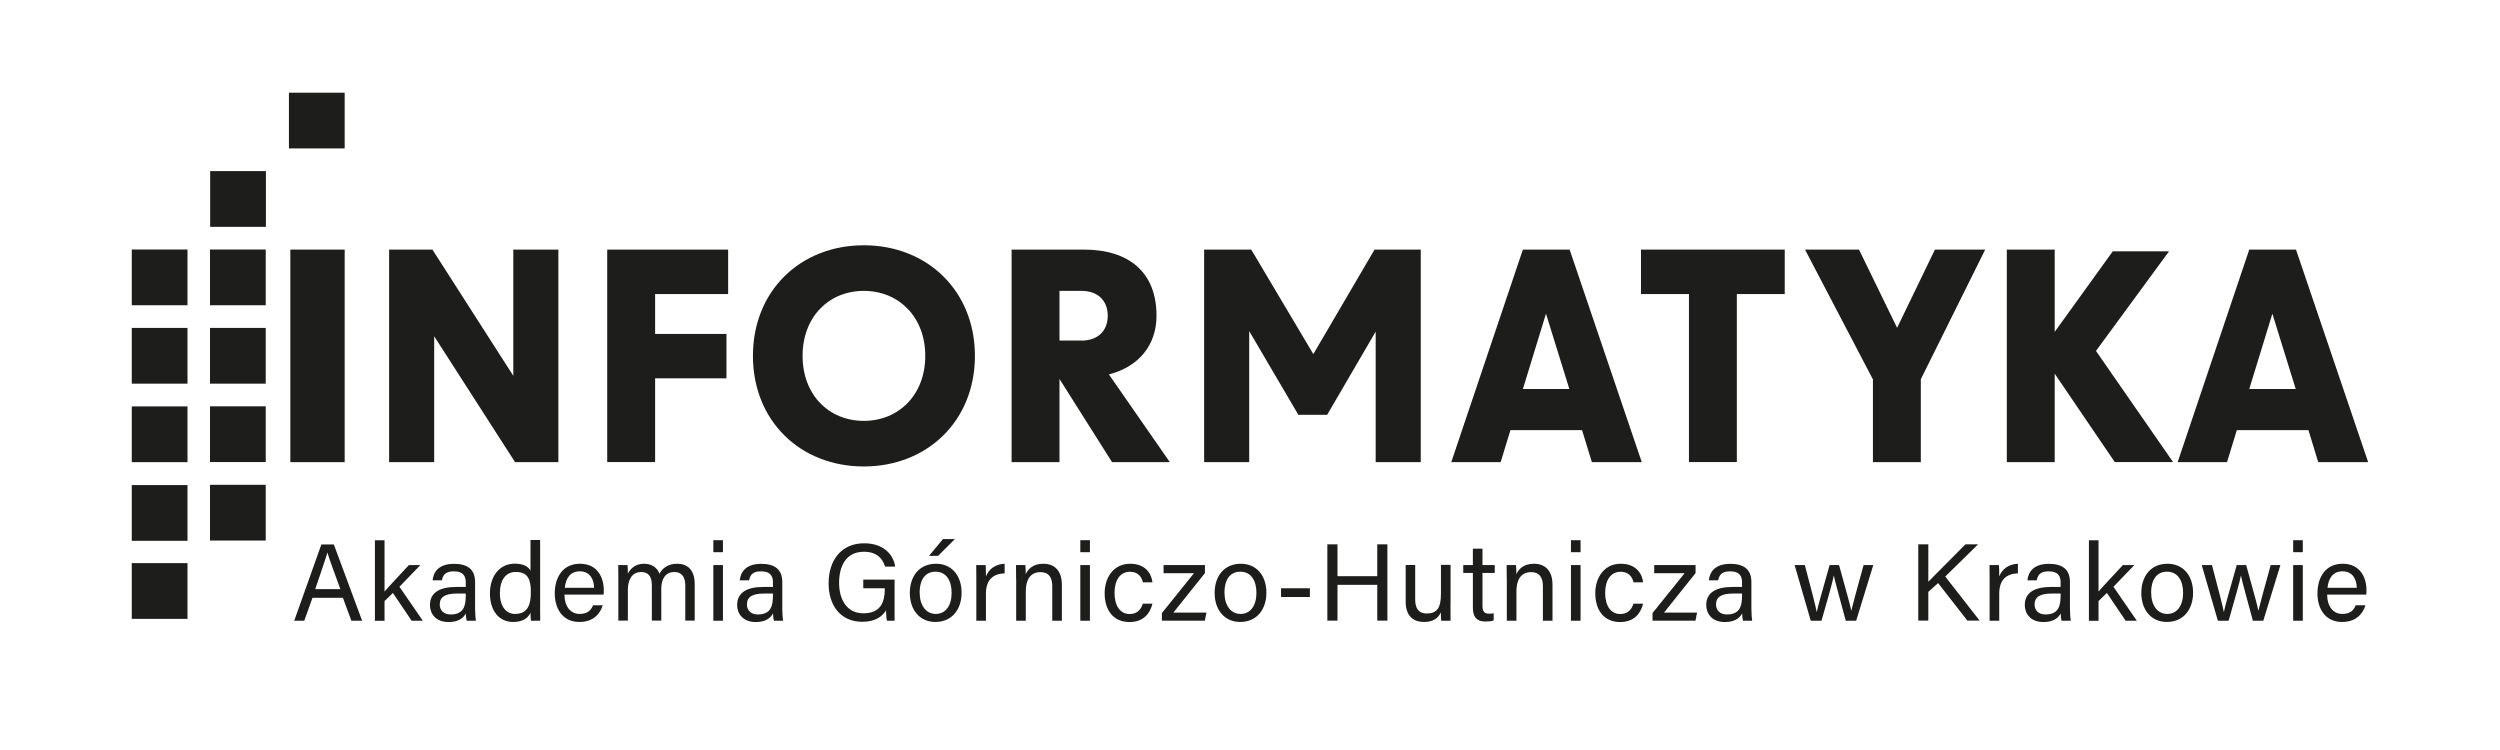 <?xml version="1.0" encoding="UTF-8"?>
<svg id="Warstwa_1" data-name="Warstwa 1" xmlns="http://www.w3.org/2000/svg" viewBox="0 0 283.46 85.04">
  <defs>
    <style>
      .cls-1 {
        fill: #1d1d1b;
        stroke-width: 0px;
      }
    </style>
  </defs>
  <path class="cls-1" d="m44.12,28.3h4.91l9.17,14.31v-14.31h5.11v24.1h-4.91l-9.17-14.27v14.27h-5.11v-24.1Z"/>
  <path class="cls-1" d="m68.84,28.3h13.72v5.04h-8.28v4.52h8.09v5.04h-8.09v9.49h-5.43v-24.1Z"/>
  <path class="cls-1" d="m85.37,40.35c0-7.37,5.37-12.54,12.57-12.54s12.6,5.17,12.6,12.54-5.4,12.54-12.6,12.54-12.57-5.17-12.57-12.54Zm12.57,7.37c3.96,0,6.97-2.95,6.97-7.37s-3.01-7.37-6.97-7.37-6.94,2.95-6.94,7.37,2.98,7.37,6.94,7.37Z"/>
  <path class="cls-1" d="m120.13,42.97v9.43h-5.43v-24.1h8.18c5.11,0,8.25,2.55,8.25,7.5,0,3.31-2,5.79-5.4,6.65l6.91,9.95h-6.55l-5.96-9.43Zm2.49-4.35c1.83,0,2.98-1.08,2.98-2.82s-1.15-2.82-2.98-2.82h-2.49v5.63h2.49Z"/>
  <path class="cls-1" d="m136.53,28.3h5.34l7.04,11.85,6.94-11.85h5.24v24.1h-5.11v-14.8l-5.5,9.43h-3.27l-5.57-9.49v14.86h-5.11v-24.1Z"/>
  <path class="cls-1" d="m172.67,28.3h5.3l8.18,24.1h-5.66l-1.11-3.63h-8.12l-1.11,3.63h-5.6l8.12-24.1Zm5.27,15.81l-2.65-8.54-2.62,8.54h5.27Z"/>
  <path class="cls-1" d="m191.49,33.34h-5.43v-5.04h16.3v5.04h-5.43v19.05h-5.43v-19.05Z"/>
  <path class="cls-1" d="m212.35,43l-7.69-14.7h6.12l4.32,8.87,4.29-8.87h5.7l-7.3,14.7v9.4h-5.43v-9.4Z"/>
  <path class="cls-1" d="m232.97,42.38v10.02h-5.43v-24.1h5.43v9.33l6.58-9.13h6.38l-8.28,11.29,8.74,12.6h-6.61l-6.81-10.02Z"/>
  <path class="cls-1" d="m255.03,28.3h5.3l8.18,24.1h-5.66l-1.11-3.63h-8.12l-1.11,3.63h-5.6l8.12-24.1Zm5.27,15.81l-2.65-8.54-2.62,8.54h5.27Z"/>
  <rect class="cls-1" x="23.81" y="28.29" width="6.32" height="6.32"/>
  <rect class="cls-1" x="23.83" y="19.4" width="6.32" height="6.32"/>
  <rect class="cls-1" x="23.81" y="54.97" width="6.32" height="6.32"/>
  <rect class="cls-1" x="23.81" y="37.18" width="6.32" height="6.32"/>
  <rect class="cls-1" x="23.81" y="46.07" width="6.32" height="6.32"/>
  <rect class="cls-1" x="32.76" y="10.51" width="6.32" height="6.32"/>
  <rect class="cls-1" x="14.94" y="37.18" width="6.32" height="6.32"/>
  <rect class="cls-1" x="14.94" y="28.29" width="6.32" height="6.32"/>
  <rect class="cls-1" x="14.94" y="63.85" width="6.32" height="6.32"/>
  <rect class="cls-1" x="14.94" y="46.08" width="6.32" height="6.32"/>
  <rect class="cls-1" x="14.94" y="55" width="6.32" height="6.32"/>
  <rect class="cls-1" x="32.92" y="28.3" width="6.16" height="24.1"/>
  <g>
    <path class="cls-1" d="m35.43,67.78l-.93,2.6h-1.14l3.08-8.65h1.41l3.21,8.65h-1.22l-.96-2.6h-3.45Zm3.16-.98c-.82-2.27-1.28-3.48-1.46-4.14h-.01c-.21.73-.72,2.2-1.38,4.14h2.86Z"/>
    <path class="cls-1" d="m43.59,67.08c.53-.62,1.92-2.08,2.77-3.01h1.3l-2.37,2.46,2.65,3.85h-1.27l-2.12-3.15-.95.92v2.24h-1.09v-9.13h1.09v5.83Z"/>
    <path class="cls-1" d="m53.87,69c0,.57.05,1.19.09,1.38h-1.04c-.05-.14-.09-.44-.1-.83-.22.42-.72.98-1.95.98-1.49,0-2.12-.97-2.12-1.93,0-1.41,1.11-2.05,2.98-2.05h1.08v-.54c0-.56-.18-1.23-1.36-1.23-1.05,0-1.23.52-1.35,1.02h-1.05c.08-.87.62-1.87,2.43-1.87,1.54,0,2.39.63,2.39,2.07v3.01Zm-1.06-1.7h-1.02c-1.26,0-1.93.35-1.93,1.24,0,.66.45,1.13,1.23,1.13,1.52,0,1.72-1.02,1.72-2.17v-.2Z"/>
    <path class="cls-1" d="m61.24,61.25v7.35c0,.59,0,1.17.01,1.78h-1.05c-.03-.17-.05-.65-.05-.9-.31.66-.95,1.04-1.98,1.04-1.62,0-2.62-1.31-2.62-3.24s1.07-3.37,2.82-3.37c1.12,0,1.61.45,1.78.8v-3.48h1.09Zm-4.56,6.01c0,1.52.72,2.35,1.71,2.35,1.47,0,1.8-1.09,1.8-2.47s-.29-2.29-1.71-2.29c-1.11,0-1.8.88-1.8,2.41Z"/>
    <path class="cls-1" d="m64,67.42c0,1.28.65,2.19,1.72,2.19,1,0,1.32-.51,1.52-.98h1.1c-.25.81-.92,1.89-2.65,1.89-1.98,0-2.79-1.61-2.79-3.23,0-1.88.95-3.37,2.86-3.37,2.03,0,2.7,1.63,2.7,2.98,0,.19,0,.35-.02.52h-4.44Zm3.36-.77c-.01-1.04-.53-1.87-1.61-1.87s-1.6.77-1.71,1.87h3.32Z"/>
    <path class="cls-1" d="m70.11,65.7c0-.54,0-1.11-.01-1.63h1.05c.02.19.05.65.04.97.29-.56.84-1.12,1.83-1.12.89,0,1.51.45,1.75,1.13.34-.6.93-1.13,2.01-1.13s1.99.6,1.99,2.31v4.14h-1.07v-4.01c0-.73-.26-1.5-1.25-1.5s-1.47.78-1.47,1.89v3.62h-1.07v-3.98c0-.81-.23-1.53-1.22-1.53s-1.5.82-1.5,2.02v3.49h-1.08v-4.68Z"/>
    <path class="cls-1" d="m80.88,61.25h1.09v1.36h-1.09v-1.36Zm0,2.82h1.09v6.31h-1.09v-6.31Z"/>
    <path class="cls-1" d="m88.7,69c0,.57.05,1.19.09,1.38h-1.04c-.05-.14-.09-.44-.1-.83-.22.42-.72.98-1.95.98-1.49,0-2.12-.97-2.12-1.93,0-1.41,1.11-2.05,2.98-2.05h1.08v-.54c0-.56-.18-1.23-1.36-1.23-1.05,0-1.23.52-1.35,1.02h-1.05c.08-.87.62-1.87,2.43-1.87,1.54,0,2.39.63,2.39,2.07v3.01Zm-1.06-1.7h-1.02c-1.26,0-1.93.35-1.93,1.24,0,.66.45,1.13,1.23,1.13,1.52,0,1.72-1.02,1.72-2.17v-.2Z"/>
    <path class="cls-1" d="m101.45,70.38h-.88c-.06-.17-.09-.55-.11-1.17-.38.61-1.12,1.29-2.69,1.29-2.5,0-3.82-1.89-3.82-4.36,0-2.59,1.42-4.54,4.03-4.54,2.01,0,3.28,1.09,3.52,2.64h-1.15c-.29-.97-.99-1.68-2.4-1.68-2.01,0-2.81,1.6-2.81,3.53,0,1.78.8,3.45,2.76,3.45s2.42-1.29,2.42-2.75v-.09h-2.44v-.98h3.55v4.67Z"/>
    <path class="cls-1" d="m109.03,67.21c0,1.82-1.04,3.31-2.97,3.31-1.81,0-2.9-1.4-2.9-3.29s1.07-3.31,2.97-3.31c1.75,0,2.9,1.31,2.9,3.29Zm-4.75.01c0,1.38.69,2.39,1.82,2.39s1.8-.96,1.8-2.39-.64-2.4-1.83-2.4-1.8.95-1.8,2.39Zm3.99-6.1l-1.91,1.91h-1.03l1.59-1.91h1.34Z"/>
    <path class="cls-1" d="m110.7,65.78c0-.88,0-1.38-.01-1.71h1.07c.02.18.03.67.03,1.29.33-.85,1.08-1.4,2.12-1.44v1.09c-1.29.04-2.12.71-2.12,2.31v3.06h-1.09v-4.59Z"/>
    <path class="cls-1" d="m115.21,65.66c0-.55,0-1.1-.01-1.59h1.06c.03.19.05.85.04,1.04.25-.54.77-1.19,1.99-1.19s2.11.72,2.11,2.4v4.06h-1.09v-3.92c0-.95-.37-1.59-1.33-1.59-1.19,0-1.67.91-1.67,2.17v3.34h-1.09v-4.72Z"/>
    <path class="cls-1" d="m122.49,61.25h1.09v1.36h-1.09v-1.36Zm0,2.82h1.09v6.31h-1.09v-6.31Z"/>
    <path class="cls-1" d="m130.67,68.45c-.27,1.09-1,2.08-2.61,2.08-1.74,0-2.81-1.25-2.81-3.27,0-1.78,1.01-3.34,2.89-3.34s2.45,1.3,2.53,2.11h-1.08c-.16-.64-.56-1.2-1.47-1.2-1.12,0-1.75.96-1.75,2.39s.61,2.4,1.71,2.4c.79,0,1.25-.42,1.5-1.17h1.08Z"/>
    <path class="cls-1" d="m131.75,69.5l3.63-4.51h-3.45v-.92h4.69v.91l-3.58,4.48h3.75l-.18.91h-4.87v-.88Z"/>
    <path class="cls-1" d="m143.59,67.21c0,1.82-1.04,3.31-2.97,3.31-1.81,0-2.9-1.4-2.9-3.29s1.07-3.31,2.97-3.31c1.75,0,2.9,1.31,2.9,3.29Zm-4.75.01c0,1.38.69,2.39,1.82,2.39s1.8-.96,1.8-2.39-.64-2.4-1.83-2.4-1.8.95-1.8,2.39Z"/>
    <path class="cls-1" d="m148.52,66.7v.99h-3.27v-.99h3.27Z"/>
    <path class="cls-1" d="m150.5,61.72h1.15v3.61h4.51v-3.61h1.15v8.65h-1.15v-4.06h-4.51v4.06h-1.15v-8.65Z"/>
    <path class="cls-1" d="m164.46,68.54c0,.61,0,1.47.01,1.84h-1.06c-.02-.17-.04-.55-.04-.95-.31.7-.92,1.09-1.91,1.09-1.06,0-2.08-.53-2.08-2.31v-4.15h1.08v3.91c0,.83.26,1.59,1.31,1.59,1.16,0,1.61-.64,1.61-2.22v-3.29h1.09v4.47Z"/>
    <path class="cls-1" d="m165.91,64.07h1.09v-1.86h1.09v1.86h1.39v.89h-1.39v3.69c0,.61.15.93.72.93.15,0,.38,0,.55-.05v.82c-.27.1-.64.12-.94.12-.98,0-1.42-.51-1.42-1.56v-3.95h-1.09v-.89Z"/>
    <path class="cls-1" d="m170.84,65.66c0-.55,0-1.1-.01-1.59h1.06c.03.19.05.85.04,1.04.25-.54.77-1.19,1.99-1.19s2.11.72,2.11,2.4v4.06h-1.09v-3.92c0-.95-.37-1.59-1.33-1.59-1.19,0-1.67.91-1.67,2.17v3.34h-1.09v-4.72Z"/>
    <path class="cls-1" d="m178.12,61.25h1.09v1.36h-1.09v-1.36Zm0,2.82h1.09v6.31h-1.09v-6.31Z"/>
    <path class="cls-1" d="m186.3,68.45c-.27,1.09-1,2.08-2.61,2.08-1.74,0-2.81-1.25-2.81-3.27,0-1.78,1.01-3.34,2.89-3.34s2.45,1.3,2.53,2.11h-1.08c-.16-.64-.56-1.2-1.47-1.2-1.12,0-1.75.96-1.75,2.39s.61,2.4,1.71,2.4c.79,0,1.25-.42,1.5-1.17h1.08Z"/>
    <path class="cls-1" d="m187.38,69.5l3.63-4.51h-3.45v-.92h4.69v.91l-3.58,4.48h3.75l-.18.91h-4.87v-.88Z"/>
    <path class="cls-1" d="m198.58,69c0,.57.05,1.19.09,1.38h-1.04c-.05-.14-.09-.44-.1-.83-.22.42-.72.98-1.95.98-1.49,0-2.12-.97-2.12-1.93,0-1.41,1.11-2.05,2.98-2.05h1.08v-.54c0-.56-.18-1.23-1.36-1.23-1.05,0-1.23.52-1.35,1.02h-1.05c.08-.87.62-1.87,2.43-1.87,1.54,0,2.39.63,2.39,2.07v3.01Zm-1.06-1.7h-1.02c-1.26,0-1.93.35-1.93,1.24,0,.66.45,1.13,1.23,1.13,1.52,0,1.72-1.02,1.72-2.17v-.2Z"/>
    <path class="cls-1" d="m204.64,64.07c.78,2.96,1.23,4.65,1.34,5.3h.02c.11-.59.56-2.16,1.45-5.3h1.07c.99,3.57,1.28,4.61,1.38,5.17h.01c.16-.68.41-1.62,1.39-5.17h1.1l-1.94,6.31h-1.18c-.61-2.3-1.22-4.43-1.35-5.11h-.01c-.12.69-.68,2.61-1.39,5.11h-1.22l-1.83-6.31h1.15Z"/>
    <path class="cls-1" d="m217.5,61.72h1.14v4.24c.64-.67,2.84-2.84,4.21-4.24h1.43l-3.72,3.65,3.9,5h-1.39l-3.32-4.26-1.11,1v3.26h-1.14v-8.65Z"/>
    <path class="cls-1" d="m225.59,65.78c0-.88,0-1.38-.01-1.71h1.07c.02.18.03.67.03,1.29.33-.85,1.08-1.4,2.12-1.44v1.09c-1.29.04-2.12.71-2.12,2.31v3.06h-1.09v-4.59Z"/>
    <path class="cls-1" d="m234.7,69c0,.57.05,1.19.09,1.38h-1.04c-.05-.14-.09-.44-.1-.83-.22.42-.72.98-1.95.98-1.49,0-2.12-.97-2.12-1.93,0-1.41,1.11-2.05,2.98-2.05h1.08v-.54c0-.56-.18-1.23-1.36-1.23-1.05,0-1.23.52-1.35,1.02h-1.05c.08-.87.62-1.87,2.43-1.87,1.54,0,2.39.63,2.39,2.07v3.01Zm-1.06-1.7h-1.02c-1.26,0-1.93.35-1.93,1.24,0,.66.45,1.13,1.23,1.13,1.52,0,1.72-1.02,1.72-2.17v-.2Z"/>
    <path class="cls-1" d="m237.93,67.08c.53-.62,1.92-2.08,2.77-3.01h1.3l-2.37,2.46,2.65,3.85h-1.27l-2.12-3.15-.95.92v2.24h-1.09v-9.13h1.09v5.83Z"/>
    <path class="cls-1" d="m248.66,67.21c0,1.82-1.04,3.31-2.97,3.31-1.81,0-2.9-1.4-2.9-3.29s1.07-3.31,2.97-3.31c1.75,0,2.9,1.31,2.9,3.29Zm-4.75.01c0,1.38.69,2.39,1.82,2.39s1.8-.96,1.8-2.39-.64-2.4-1.83-2.4-1.8.95-1.8,2.39Z"/>
    <path class="cls-1" d="m250.8,64.07c.78,2.96,1.23,4.65,1.34,5.3h.02c.11-.59.56-2.16,1.45-5.3h1.07c.99,3.57,1.28,4.61,1.38,5.17h.01c.16-.68.41-1.62,1.39-5.17h1.1l-1.94,6.31h-1.18c-.61-2.3-1.22-4.43-1.35-5.11h-.01c-.12.69-.68,2.61-1.39,5.11h-1.22l-1.83-6.31h1.15Z"/>
    <path class="cls-1" d="m260.01,61.25h1.09v1.36h-1.09v-1.36Zm0,2.82h1.09v6.31h-1.09v-6.31Z"/>
    <path class="cls-1" d="m263.86,67.42c0,1.28.65,2.19,1.72,2.19,1,0,1.32-.51,1.52-.98h1.1c-.25.81-.92,1.89-2.65,1.89-1.98,0-2.79-1.61-2.79-3.23,0-1.88.95-3.37,2.86-3.37,2.03,0,2.7,1.63,2.7,2.98,0,.19,0,.35-.02.52h-4.44Zm3.36-.77c-.01-1.04-.53-1.87-1.61-1.87s-1.6.77-1.71,1.87h3.32Z"/>
  </g>
</svg>